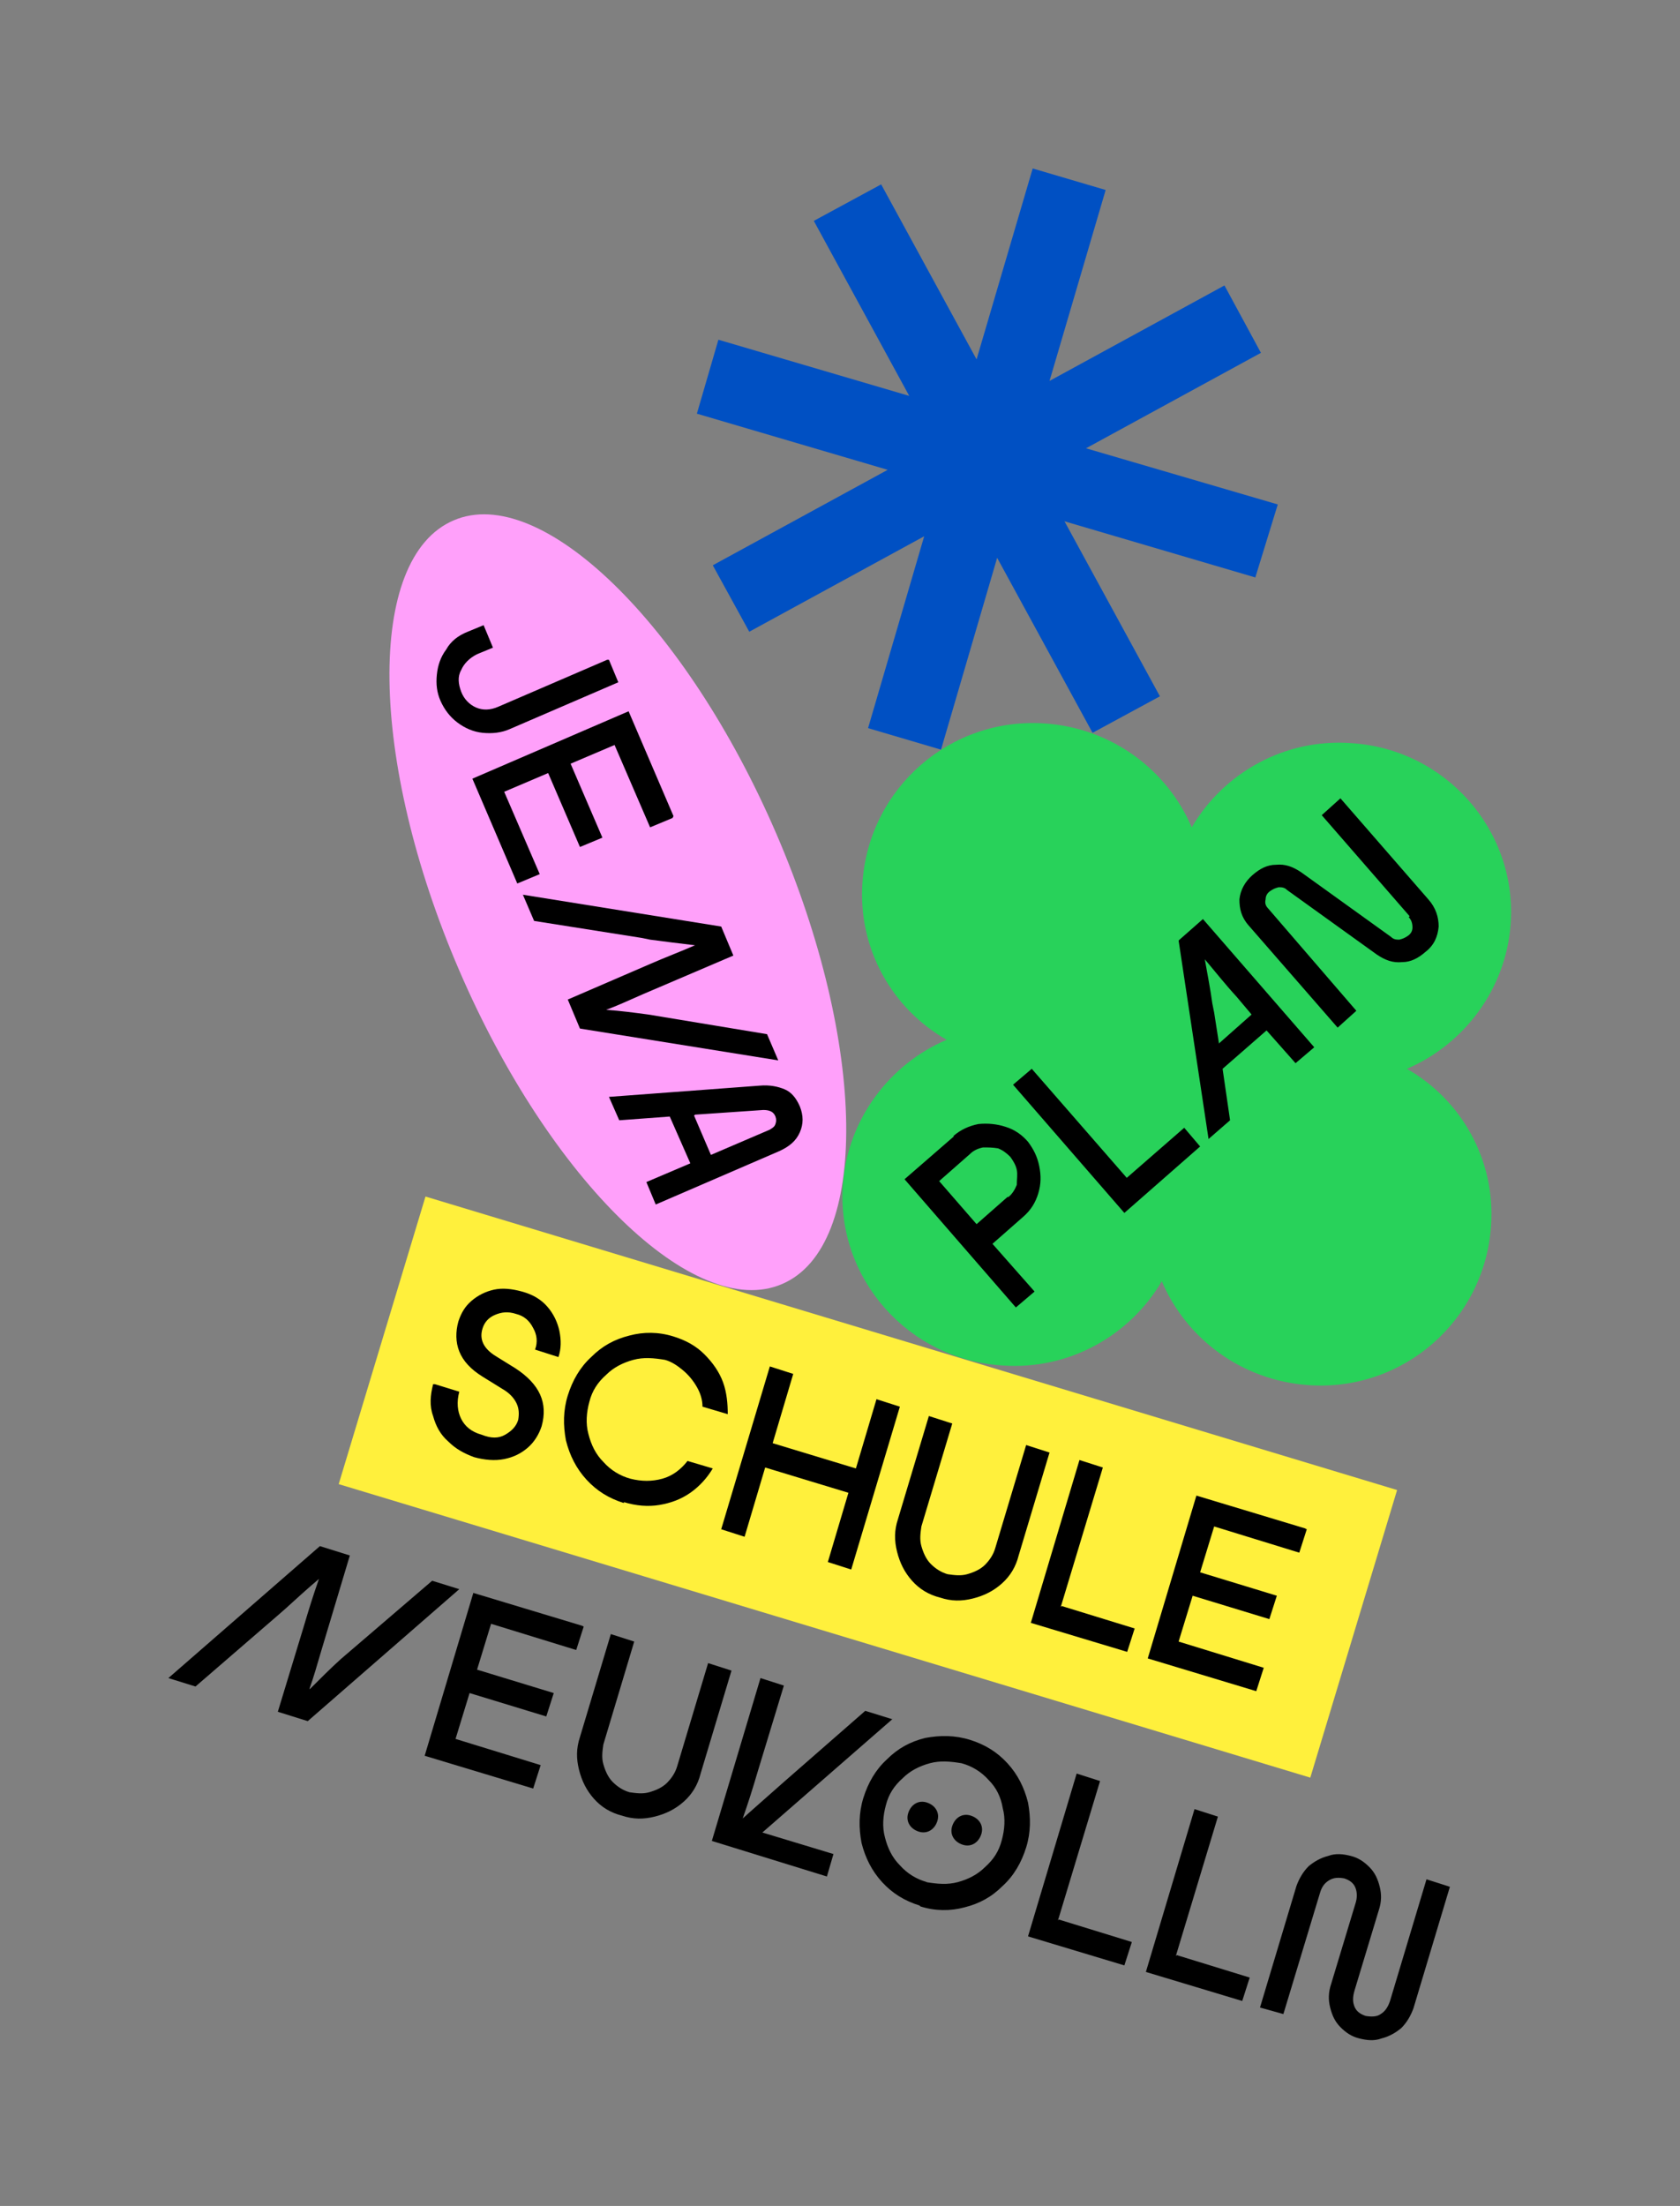 <?xml version="1.0" encoding="UTF-8"?>
<svg xmlns="http://www.w3.org/2000/svg" xmlns:xlink="http://www.w3.org/1999/xlink" version="1.1" viewBox="0 0 179.6 235.7">
  <rect x="0" y="0" width="179.6" height="235.7" fill="#808080" stroke="none"/>
  <defs>
    <style>
      .cls-1 {
        fill: none;
      }

      .cls-2 {
        fill: #ffa0fa;
      }

      .cls-3 {
        fill: #fff03c;
      }

      .cls-4 {
        fill: #0050c3;
      }

      .cls-5 {
        clip-path: url(#clippath);
      }

      .cls-6 {
        fill: #28d25a;
      }
    </style>
    <clipPath id="clippath">
      <rect class="cls-1" x="18" y="18" width="143.5" height="200"/>
    </clipPath>
  </defs>
  <!-- Generator: Adobe Illustrator 28.6.0, SVG Export Plug-In . SVG Version: 1.2.0 Build 709)  -->
  <g>
    <g id="Layer_1">
      <g>
        <g>
          <polygon class="cls-4" points="110.4 18 104.4 38.4 94.2 19.7 87 23.6 97.2 42.3 76.8 36.3 74.5 44.2 94.9 50.2 76.2 60.4 80.1 67.5 98.8 57.3 92.8 77.8 100.6 80.1 106.6 59.6 116.8 78.3 124 74.4 113.8 55.7 134.2 61.7 136.6 53.9 116.1 47.9 134.8 37.7 130.9 30.5 112.2 40.7 118.2 20.3 110.4 18"/>
          <rect class="cls-3" x="76.7" y="104.5" width="32.1" height="108.5" transform="translate(-86 201.8) rotate(-73.2)"/>
          <g class="cls-5">
            <path class="cls-6" d="M161.5,98.7c.7-10-7-18.7-17.1-19.3-7.1-.5-13.6,3.2-17,9-2.6-6.1-8.5-10.6-15.7-11.1-10.1-.7-18.8,6.9-19.5,17-.5,7.1,3.2,13.5,9,16.8-6.1,2.6-10.6,8.5-11.1,15.5-.7,10,7,18.7,17.1,19.3,7.1.5,13.6-3.2,17-9,2.6,6.1,8.5,10.6,15.7,11.1,10.1.7,18.8-6.9,19.5-17,.5-7.1-3.2-13.5-9-16.8,6.1-2.6,10.6-8.5,11.1-15.5"/>
            <path class="cls-2" d="M49.1,103.7c9.7,22.5,25.2,37.5,34.5,33.5,9.4-4,9.1-25.6-.6-48.1-9.7-22.5-25.2-37.5-34.5-33.5-9.4,4-9.1,25.6.6,48.1"/>
            <path d="M152.5,200.8l-3.9,13c-.2.6-.5,1.1-1,1.4-.4.3-1,.3-1.6.2-.6-.2-1-.5-1.2-1-.2-.5-.2-1,0-1.7l2.6-8.6c.3-.9.3-1.7.1-2.5-.2-.8-.5-1.5-1.1-2.1-.6-.6-1.2-1-2-1.2-.8-.2-1.6-.3-2.4,0-.8.2-1.5.6-2.1,1.1-.6.6-1,1.3-1.3,2.1l-3.9,13,2.5.7,3.9-12.9c.2-.7.5-1.1,1-1.4.5-.3,1-.3,1.6-.2.6.2,1,.5,1.2,1,.2.5.2,1.1,0,1.7l-2.6,8.6c-.3.9-.3,1.7-.1,2.5.2.8.5,1.5,1.1,2.1.6.6,1.2,1,2,1.2.8.2,1.6.3,2.4,0,.8-.2,1.5-.6,2.1-1.1.6-.6,1-1.3,1.3-2.1l3.9-13-2.5-.8ZM125.7,209l4.5-14.9-2.5-.8-5.2,17.4,10.3,3.1.8-2.5-7.8-2.4ZM113.1,205.2l4.5-14.9-2.5-.8-5.2,17.4,10.3,3.1.8-2.5-7.8-2.4ZM99.1,201.1c-1.1-.3-2.1-.9-2.9-1.8-.8-.8-1.3-1.8-1.6-3-.3-1.1-.2-2.3.1-3.4.3-1.2.9-2.1,1.8-2.9.8-.8,1.8-1.3,2.9-1.6,1.1-.3,2.2-.2,3.4,0,1.1.3,2.1.9,2.9,1.8.8.8,1.3,1.8,1.5,3,.3,1.1.2,2.3-.1,3.4-.3,1.2-.9,2.1-1.8,2.9-.8.8-1.8,1.3-2.9,1.6-1.1.3-2.2.2-3.4,0M98.4,203.7c1.6.5,3.2.5,4.7.1,1.6-.4,2.9-1.1,4.1-2.3,1.2-1.1,2-2.5,2.5-4.1.5-1.6.5-3.2.2-4.8-.4-1.6-1.1-3-2.2-4.2-1.1-1.2-2.4-2-4-2.5-1.6-.5-3.2-.5-4.8-.2-1.6.4-2.9,1.1-4.1,2.3-1.2,1.1-2,2.5-2.5,4.1-.5,1.6-.5,3.2-.2,4.8.4,1.6,1.1,3,2.2,4.2,1.1,1.2,2.4,2,4,2.5M95.4,183.7l-2.9-.9-8.7,7.6c-1.8,1.6-3.3,2.9-4.4,3.9h0c.6-1.7,1.1-3.3,1.6-5l2.8-9.2-2.5-.8-5.2,17.4,12.3,3.8.7-2.4-7.6-2.3,14-12.2ZM75.7,177.7l-3.3,11c-.2.7-.6,1.3-1.1,1.8-.5.5-1.2.8-1.9,1-.7.2-1.4.1-2.1,0-.7-.2-1.3-.6-1.8-1.1-.5-.5-.8-1.2-1-1.9-.2-.7-.1-1.4,0-2.1l3.3-11-2.5-.8-3.3,11c-.4,1.2-.4,2.3-.1,3.5.3,1.2.8,2.2,1.6,3.1.8.9,1.8,1.5,3,1.8,1.2.4,2.3.4,3.5.1,1.2-.3,2.2-.8,3.1-1.6.9-.8,1.5-1.8,1.8-3l3.3-11-2.5-.8ZM62.2,173.7l-11.6-3.5-5.2,17.4,11.6,3.5.8-2.5-9.1-2.8,1.5-4.9,8.2,2.5.8-2.5-8.2-2.5,1.5-4.9,9.1,2.8.8-2.5ZM33.1,180.4h0c.4-1.1.8-2.5,1.3-4.2l3-10-3.2-1-16.2,14.1,2.9.9,8.8-7.6.8-.7c1.1-1,2.3-2.1,3.6-3.2h0c-.6,1.7-1.1,3.3-1.6,5l-2.8,9.2,3.2,1,16.2-14.1-2.9-.9-9.8,8.4c-1.1,1-2.2,2.1-3.3,3.2"/>
            <path d="M98.2,195.7c.9.3,1.7-.2,2-1.1.3-.9-.2-1.7-1.1-2s-1.7.2-2,1.1c-.3.9.2,1.7,1.1,2"/>
            <path d="M102.9,197.1c.9.3,1.7-.2,2-1.1.3-.9-.2-1.7-1.1-2s-1.7.2-2,1.1c-.3.9.2,1.7,1.1,2"/>
            <path d="M74.3,119.1l7.3-.5c.7,0,1.1.2,1.3.7.1.3.1.5,0,.8-.1.3-.3.4-.6.6l-6.3,2.7-1.8-4.2ZM85.5,118.2c-.4-.9-.9-1.5-1.6-1.8-.7-.3-1.6-.5-2.7-.4l-16.1,1.2,1.1,2.5,5.4-.4,2.2,5-4.7,2,1,2.4,13.2-5.7c1.1-.5,1.8-1.1,2.2-2,.4-.9.4-1.8,0-2.8M64.8,107.9h0c1.1-.4,2.4-1,4-1.7l9.6-4.1-1.3-3.1-21.2-3.4,1.2,2.8,11.4,1.8,1,.2c1.5.2,3.1.4,4.8.6h0c-1.6.7-3.2,1.3-4.8,2l-8.8,3.8,1.3,3.1,21.2,3.4-1.2-2.8-12.7-2.1c-1.5-.2-3-.4-4.5-.5M72,87.2l-4.8-11.2-16.7,7.2,4.8,11.2,2.4-1-3.8-8.8,4.7-2,3.4,7.9,2.4-1-3.4-7.9,4.7-2,3.8,8.8,2.4-1ZM64.9,70.5l-11.6,5c-.9.4-1.7.4-2.4.1-.7-.3-1.3-.9-1.6-1.7-.3-.8-.4-1.6,0-2.3.3-.7.9-1.3,1.7-1.7l1.7-.7-1-2.4-1.7.7c-1,.4-1.8,1-2.3,1.9-.6.8-.9,1.7-1,2.7-.1,1,0,1.9.4,2.8.4.9,1,1.7,1.8,2.3.8.6,1.7,1,2.7,1.1,1,.1,2,0,2.9-.4l11.6-5-1-2.4Z"/>
            <path d="M139.5,163.3l-11.6-3.5-5.2,17.4,11.6,3.5.8-2.5-9.1-2.8,1.5-4.9,8.2,2.5.8-2.5-8.2-2.5,1.5-4.9,9.1,2.8.8-2.5ZM113.4,171.7l4.5-14.9-2.5-.8-5.2,17.4,10.3,3.1.8-2.5-7.8-2.4ZM109.7,154.4l-3.3,11c-.2.7-.6,1.3-1.1,1.8-.5.5-1.2.8-1.9,1-.7.2-1.4.1-2.1,0-.7-.2-1.3-.6-1.8-1.1-.5-.5-.8-1.2-1-1.9-.2-.7-.1-1.4,0-2.1l3.3-11-2.5-.8-3.3,11c-.4,1.2-.4,2.3-.1,3.5.3,1.2.8,2.2,1.6,3.1.8.9,1.8,1.5,3,1.8,1.2.4,2.3.4,3.5.1,1.2-.3,2.2-.8,3.1-1.6.9-.8,1.5-1.8,1.8-3l3.3-11-2.5-.8ZM93.7,149.5l-2.2,7.4-8.9-2.7,2.2-7.4-2.5-.8-5.2,17.4,2.5.8,2.2-7.4,8.9,2.7-2.2,7.4,2.5.8,5.2-17.4-2.5-.8ZM66.7,160.5c1.3.4,2.6.5,3.8.3,1.2-.2,2.3-.6,3.3-1.3,1-.7,1.8-1.6,2.4-2.6l-2.7-.8c-.7.9-1.6,1.6-2.7,1.9-1.1.3-2.2.3-3.4,0-1.1-.3-2.1-.9-2.9-1.8-.8-.8-1.3-1.8-1.6-3-.3-1.1-.2-2.3.1-3.4.3-1.2.9-2.1,1.8-2.9.8-.8,1.8-1.3,2.9-1.6,1.1-.3,2.2-.2,3.4,0,.7.2,1.3.6,1.9,1.1.6.5,1.1,1.1,1.5,1.8.4.7.6,1.4.6,2.1l2.7.8c0-1.1-.1-2.3-.5-3.4-.4-1.1-1.1-2.1-2-3-.9-.9-2-1.5-3.3-1.9-1.6-.5-3.2-.5-4.7-.1-1.6.4-2.9,1.1-4.1,2.3-1.2,1.1-2,2.5-2.5,4.1-.5,1.6-.5,3.2-.2,4.8.4,1.6,1.1,3,2.2,4.2,1.1,1.2,2.4,2,4,2.5M46.3,147.9c-.3,1.2-.4,2.3,0,3.4.3,1.1.8,2,1.6,2.7.8.8,1.7,1.3,2.8,1.7,1.1.3,2.2.4,3.2.2,1-.2,1.8-.6,2.5-1.2.7-.6,1.2-1.4,1.5-2.3.7-2.5-.2-4.5-2.8-6.2l-2.1-1.3c-1.3-.8-1.8-1.8-1.4-3,.2-.6.6-1.1,1.3-1.4.7-.3,1.4-.4,2.3-.1.8.2,1.4.7,1.8,1.5.4.7.5,1.5.2,2.3l2.5.8c.3-.9.3-1.8.1-2.8-.2-.9-.6-1.8-1.3-2.6-.7-.8-1.6-1.3-2.7-1.6-1.1-.3-2.1-.4-3-.2-.9.2-1.7.6-2.4,1.2-.7.6-1.1,1.3-1.4,2.2-.3,1.1-.3,2.2.1,3.2.4,1,1.2,1.9,2.5,2.7l2.1,1.3c.7.4,1.2.9,1.5,1.5.3.6.3,1.2.2,1.8-.2.7-.7,1.2-1.4,1.6-.7.4-1.5.4-2.5,0-1.1-.3-1.8-.9-2.2-1.7-.4-.8-.5-1.8-.2-2.9l-2.6-.8Z"/>
            <path d="M150.6,98c.3.3.4.7.4,1.1,0,.4-.2.7-.5.9-.3.2-.5.3-.9.4-.3,0-.6,0-.9-.3l-9.6-6.9c-.9-.6-1.7-.9-2.7-.8-.9,0-1.7.4-2.5,1.1-.8.7-1.3,1.6-1.4,2.6,0,1,.2,1.9,1,2.8l9.5,10.9,2-1.8-9.4-10.9c-.3-.3-.4-.6-.3-1,0-.4.2-.7.5-.9.3-.2.5-.3.9-.4.3,0,.6,0,.9.3l9.6,6.9c.9.6,1.7.9,2.7.8.9,0,1.7-.4,2.5-1.1.9-.7,1.3-1.6,1.4-2.7,0-1-.3-2-1.1-2.9l-9.4-10.8-2,1.8,9.4,10.8ZM130.3,111.4l-.5-3.2-.2-1c-.2-1.5-.5-3-.8-4.7h0c1.1,1.3,2.2,2.7,3.4,4l1.6,1.9-3.5,3.1ZM126,100.5l3.2,21.2,2.3-2-.8-5.5,4.7-4.1,3.1,3.5,2-1.7-11.9-13.7-2.5,2.2ZM120.5,125.9l-10.2-11.7-2,1.7,11.9,13.7,8.1-7.1-1.7-2-6.2,5.4ZM107.7,127.9l-3.3,2.9-4-4.6,3.3-2.9c.4-.4.9-.6,1.4-.7.5,0,1,0,1.6.1.5.2.9.5,1.3.9.3.4.6.9.7,1.4.1.5,0,1,0,1.6-.2.5-.5,1-.9,1.3M102,121.4l-5.3,4.6,11.9,13.7,2-1.7-4.5-5.1,3.3-2.9c.8-.7,1.3-1.5,1.6-2.5.3-1,.3-1.9.1-2.9-.2-1-.6-1.8-1.2-2.6-.6-.7-1.4-1.3-2.4-1.6-.9-.3-1.9-.4-2.9-.3-1,.2-1.9.6-2.7,1.3"/>
          </g>
        </g>
        <rect class="cls-1" width="179.5" height="236"/>
      </g>
    </g>
  </g>
</svg>